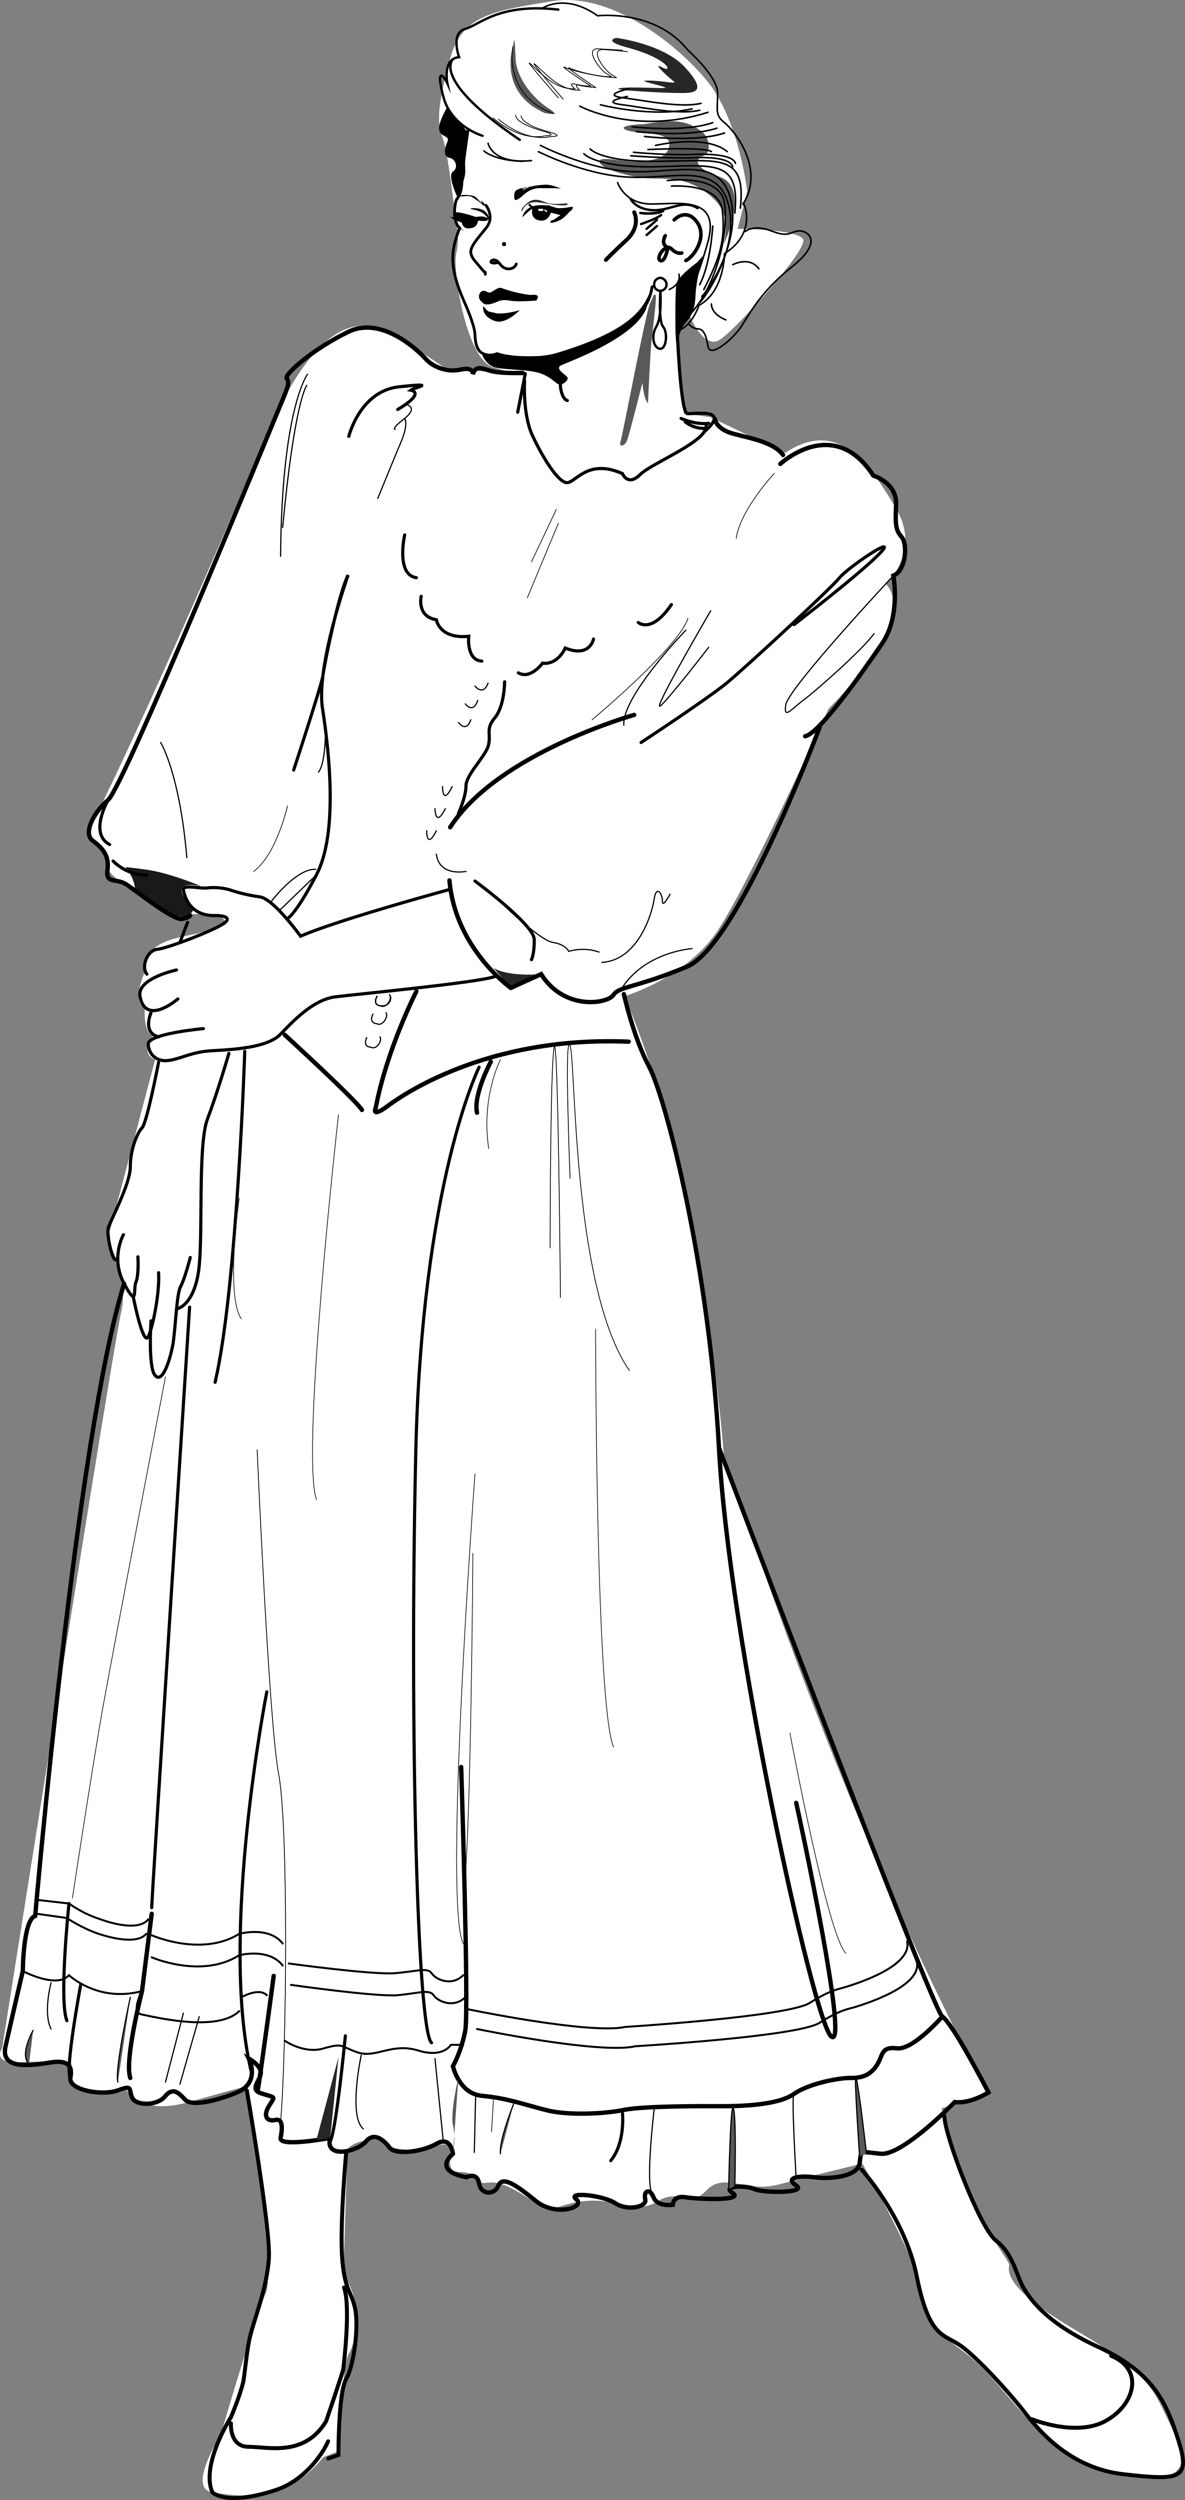 <svg xmlns="http://www.w3.org/2000/svg" width="171.917" height="362.607"><rect width="100%" height="100%" fill="#808080" stroke="none"/><path fill="#fff" d="M100.105 45.891s2 4.852 4.3 3.399c2.302-1.422 12.938-13.211 12.102-14.598-.89-1.488-9.5-1.5-9.5-1.5l1.399-5.402s-1.125-10.11-5.7-15.899C98.083 6.181 88.309-1.296 80.008.192c-8.375 1.387-12.976 1.96-14.699 8.3-1.726 6.313-2.015 9.188-1.101 11.5.812 2.286 1.386 8.036 1.699 10.098.262 1.965.84 4.266.3 6.602-.613 2.262 1.399 15.488 5.399 16.598 4.05 1.191 4.602 1.203 4.602 1.203L64.406 53.29s-4.848-3.41-7.7-4.797c-2.898-1.489-9.8-5.227-18.699 16.097-8.925 21.227-21.863 49.977-25.3 56 0 0 2.863 3.461 2.898 5.2-.035 1.714 9.738 7.175 11.8 6.902 1.966-.3 3.403 0 3.403 0s3.738.562.297 2c-3.46 1.437-10.36.86-10.098 6.3 0 0-1.988 4.337 0 5.2 0 0-.261 3.734 1.2 4 0 0-2.036 2.61.3 3.5l-6.902 26.098s3.129 5.5 2 10.402C16.433 195.067.308 297.09.308 297.09s-1.703 2.336 2.899 2c4.601-.238 7.199.301 7.199.301s-3.172 4.926 8 3.8c0 0 1.765 3.712 9 1.7 7.14-2.012 8.3-2.3 8.3-2.3s4.301 26.738 2.899 29.902c-1.473 3.16-6.598 20.699-6.598 20.699s-4.937 7.762-1.199 8.3c3.738.61 10.637 1.762 16.098-5.1l2.3-.9s.29-12.077 1.399-14.1c1.188-2 2.05-7.466-.797-11.5l.598-18.102s.238-.864 2.8-1.399c2.614-.613 2.04 1.399 6.102 1.399 3.985 0 6.285-2.301 6 1.101-.289 3.5 2.012 1.2 3.5 2.899 1.387 1.75 1.672.027 4.5 1.203 2.922 1.12 5.512 3.996 7.797 3.097 2.313-.824 5.766-1.398 8.602-.3 2.914 1.199 5.8-.5 5.8-.5s1.137-1.176 4.301-.598c3.16.574 2.012-2.875 6.899-2 4.886.848 4.601.562 10.3-.902 5.801-1.41 8.098-2 8.098-2s7.762 13.812 8.3 17.5c.614 3.789-.25 4.937 6.403 9.8 6.574 4.91 10.598 14.399 19.797 17 9.2 2.575 14.09 1.426 10.902-4.898-3.14-6.328-2.851-8.34-14.101-15-11.176-6.566-10.024-8.863-10-9.7-.024-.89-5.488-6.35-9.801-22.702l6.902-2.098s-18.402-31.578-38.5-92.8c0 0-2.902-39.4-14.402-66.4 0 0 8.914-2.613 13.5-9.5 4.613-6.913 16.102-32.202 16.102-32.202s13.238-12.95 8.3-18.098c0 0 5.223-4.625 1.5-10.902-3.75-6.375-8.351-13.274-16.101-8.098l-10.899-5.2-3.8-.5-.801-12.1 1.699-2"/><path fill="#191919" d="M28.808 128.391s-4.469-1.894-7.902-2.3c-3.469-.458-2.7-.301-2.7-.301s1.387 1.57 1.399 3.402c0 0 4.3 3.773 7.203 3.8.766-.027 1.297-1.1 1.297-1.1s-.031.784-1.5-1.9c-1.406-2.777 3.629-1.05 2.203-1.6"/><path fill="#262626" d="M78.507 141.29s-4.718.445-6.902-.899l2.5 2.899 4.402-2"/><path fill="#595959" d="M94.007 58.493s.336-7.465.5-8.903c.125-1.437.844-6.609.598-6.8-.328-.098-.043-.387-.797 1.203-.683 1.574-3.988 19.254-4.3 20.097-.262.883.742.594 1-.3.316-.829 2.199-8.297 2.199-8.297s.132 2.293.8 3M74.406 6.79s-2.2 6.578 4.601 9.601c0 0 2.543.57.7-.601-1.895-1.13-4.77-4.149-4.899-7.297-.156-3.176-.156-3.176-.402-1.703"/><path fill="#262626" d="M89.406 5.493s6.808.832 10 4.297c3.133 3.433 1.55 3.722-.598 3.703-2.164.02-10.5-.414-8.902-.703 1.562-.286 7.168.148 6.601-.098-.582-.332-4.464-1.05-2.5-1 2.063-.05 4.649.668 3.598 0-.96-.77-3.117-2.781-1.5-1.902 1.547.847 1.004-1.258-5.098-2.899-3.707-1-1.601-1.398-1.601-1.398"/><path d="M101.105 38.09s-2.879 2.016-3 3.301c-.168 1.301-.168 7.48 0 8.2.121.718.406-1.438 1-2.301.559-.86 1.707-1.434 1.8-4.5.196-2.973 1.102-5.7 1.102-5.7l-.902 1"/><path fill="#595959" d="M93.605 17.993s-4.148.117-2.898.797c1.336.757 6.656.039 6.398 2.3-.316 2.34-3.48 2.196-4.898 2.301-1.457.184-5.77-.969-5.2.2.582 1.132 5.18 2.28 7.801 2.3 2.555-.02 4.856.125 7.2 1.7 2.253 1.59 3.98 3.312 3 7.8 0 0 3.855-8.078-.5-9.699-4.27-1.543-3.551-2.695-2.403-3.102 1.152-.453.863-2.754-.398-3.597-1.325-.883-2.762-2.032-8.102-1"/><path fill="none" stroke="#000" stroke-linecap="round" stroke-miterlimit="10" stroke-width=".345" d="M70.007 19.692s-4.558-1.293-5.699-5.7c-1.156-4.507.137-2.925.598-1.902 0 0-.75-3.609 1.699-3.8 0 0-1.297-3.547.902-4.098 2.114-.602 4.844-3.762 13.5-2.8"/><path fill="none" stroke="#000" stroke-linecap="round" stroke-miterlimit="10" stroke-width=".23" d="M78.507 1.29s3.332-2.442 8.2 1c0 0 8.355-.996 13.101 5 0 0 4.313 3.777 4.297 6.203.016 2.46-.418 3.18 1 4.297 1.457 1.183 5.914 6.648 2.703 11.8-.238-.984 2.492 3.903-2.703 7.2 0 0 .02 5.468-3.7 7.5 0 0-1.023 3.144-3.198 3.703"/><path fill="none" stroke="#000" stroke-linecap="round" stroke-miterlimit="10" stroke-width=".345" d="M65.707 8.59s-3.274 2.907 9.699 11.7"/><path fill="none" stroke="#000" stroke-linecap="round" stroke-miterlimit="10" stroke-width=".115" d="M72.308 17.29s3.781 3.41 7.7 2.5c0 0 2.117.046-.5-.7-2.56-.691-3.852-1.554-3.903-2.3m6.102-2.399s-5.618-6.488-3.899-4.898c1.73 1.574 3.453 3.586 6.297 3.597 0 0-1.117-1.015 0-.699 1.184.258 2.3.301 2.3.301s-5-3.352-3.698-2.8c1.289.6 4.02 1.175 5.699 1.3 1.77.164.906.164-.098-.7-1.008-.863-2.734-3.448-.703-3.3 1.996.137 3.402.3 3.402.3"/><path fill="none" stroke="#000" stroke-linecap="round" stroke-miterlimit="10" stroke-width=".23" d="M78.105 21.993s6.75 3.449 13.203 3.699c6.488.324 12.813-2.262 14.399 4.098 1.574 6.289-3.457 13.476-4.2 14.101"/><path fill="none" stroke="#000" stroke-linecap="round" stroke-miterlimit="10" stroke-width=".23" d="M78.406 21.09s6.738 3.489 13.199 3.801c6.477.262 12.8-2.324 14.402 4 1.563 6.324-3.468 13.512-4.199 14.102"/><path fill="none" stroke="#000" stroke-linecap="round" stroke-miterlimit="10" stroke-width=".23" d="M84.707 22.29s1.586 2.004 10.199 1.902c8.64-.188 12.52-1.195 11.699 6.7"/><path fill="none" stroke="#000" stroke-linecap="round" stroke-miterlimit="10" stroke-width=".23" d="M85.605 21.59s1.55 1.985 10.203 1.801c8.598-.105 12.48-1.113 11.598 6.801"/><path fill="none" stroke="#000" stroke-linecap="round" stroke-miterlimit="10" stroke-width=".23" d="M91.507 22.59s5.137.407 8.7.301c3.625-.18 5.78.25 6.101 1.301"/><path fill="none" stroke="#000" stroke-linecap="round" stroke-miterlimit="10" stroke-width=".23" d="M91.906 22.09s5.168.477 8.8.301c3.555-.113 5.715.32 6 1.301m-12.699-2s8.243-.418 9.2.3"/><path fill="none" stroke="#000" stroke-linecap="round" stroke-miterlimit="10" stroke-width=".23" d="M95.105 21.09s7.29-1.687 10.402.903m-13.8-3.602s7.523.871 11.699-.601m-11.098 1.3s7.5.891 11.7-.5m-10.501 1.2s7.45.91 11.598-.5m-21-3.899s7.938 4.301 18.602.899"/><path fill="none" stroke="#000" stroke-linecap="round" stroke-miterlimit="10" stroke-width=".23" d="M87.105 15.192s7.383 1.914 13.3.598m-9.198-2.899s-4.196.906-.7 1.301c3.407.469 8.293 1.477 11.2.8"/><path fill="none" stroke="#000" stroke-linecap="round" stroke-miterlimit="10" stroke-width=".23" d="M91.007 13.993s-4.136.812-.699 1.199c3.461.477 8.348 1.48 11.2.8M89.605 26.493s1 3.117 4.902 3.097c3.864.02 10.043-1.273 8.2 5.5-1.895 6.739-4.2 11.2-4.2 11.2"/><path fill="none" stroke="#000" stroke-linecap="round" stroke-miterlimit="10" stroke-width=".345" d="M91.507 28.891s.825 1.582 3.399 1.602c2.601-.02 4.183-1.602 6.3-.301"/><path fill="none" stroke="#000" stroke-linecap="round" stroke-miterlimit="10" stroke-width=".23" d="M103.406 32.79s-.293 5.445-1.899 8.5"/><path fill="none" stroke="#000" stroke-linecap="round" stroke-miterlimit="10" stroke-width=".23" d="M97.406 26.993s7-.543 7.402 3.597c.461 4.196-.402 6.926-2.703 11.403"/><path fill="none" stroke="#000" stroke-linecap="round" stroke-miterlimit="10" stroke-width=".23" d="M96.808 26.192s7.742-1.04 8.297 3.3c.594 4.286-.984 11.333-4.7 15.798"/><path fill="none" stroke="#000" stroke-linecap="round" stroke-miterlimit="10" stroke-width=".345" d="M92.906 30.891s2.3.301 3.3-.3"/><path fill="none" stroke="#000" stroke-linecap="round" stroke-miterlimit="10" stroke-width=".345" d="M92.906 30.891s1.87.301 3.3-.3m-3.199 1.902s2.2-.727 2.899-1.301m-2.098 2 1.5-1.3m-1.5 2.198 1.5-1.3"/><path d="M64.906 15.493s-1.324 2.187-1.2 3.297c.165 1.191 1.602.757 1.2 1.8-.461.973-.606 2.121.3 2.301.82.106 1.395 1.403.5 2-.831.551.602 3.602.602 3.602s1.156-2.188 1.2-3.602c-.044-1.46-.188-5.199.398-5.601l-3-3.797"/><path fill="none" stroke="#000" stroke-linecap="round" stroke-miterlimit="10" stroke-width=".115" d="M74.406 6.79s-1.48 7.152 6 9.703m.601-2.301s-5.636-6.43-3.902-4.8c1.715 1.53 3.438 3.546 6.3 3.5 0 0-1.136-.962 0-.7 1.165.312 2.302.3 2.302.3s-5.02-3.292-3.7-2.702c1.27.558 4 1.132 5.7 1.3 1.75.121.886.121-.102-.699-1.023-.906-2.75-3.492-.7-3.3 1.977.097 3.403.199 3.403.199m-18.801 9.8s3.72 3.465 7.598 2.602c0 0 2.156 0-.398-.7-2.618-.738-3.914-1.6-3.899-2.3"/><path fill="none" stroke="#000" stroke-linecap="round" stroke-miterlimit="10" stroke-width=".517" d="M97.808 31.891s1.711-1.847 3.297.301c1.578 2.164-.434 5.039-1.598 5.598m-3-3.598s-.726 1.312.399 1.7c0 0-.406 2.198-1.098 1.898-.746-.274.692-2.575 1.598-1.7.82.852 1.5.602 1.5.602"/><path fill="none" stroke="#000" stroke-linecap="round" stroke-miterlimit="10" stroke-width=".575" d="M92.007 30.79s1.043 1.984-1.101 4c-2.168 2.007-3 2.902-3 2.902"/><path fill="#fff" d="M95.808 42.192s.262 3.805-.601 5.2c-.864 1.48-.29 3.206.601 3.198.836.008 1.125-2.293.399-3.199-.711-.816-.399-5.199-.399-5.199"/><path fill="none" stroke="#000" stroke-linecap="round" stroke-miterlimit="10" stroke-width=".345" d="M95.808 42.192s.262 3.805-.601 5.2c-.864 1.48-.29 3.206.601 3.198.836.008 1.125-2.293.399-3.199-.711-.816-.399-5.199-.399-5.199zm0 0"/><path fill="#fff" d="M95.808 40.29c.477.05.887.46.899 1-.012.468-.422.879-.899.902-.531-.023-.941-.434-.902-.902-.04-.54.37-.95.902-1"/><path fill="none" stroke="#000" stroke-linecap="round" stroke-miterlimit="10" stroke-width=".345" d="M95.808 40.29c.477.05.887.46.899 1-.012.468-.422.879-.899.902-.531-.023-.941-.434-.902-.902-.04-.54.37-.95.902-1zm0 0"/><path fill="none" stroke="#000" stroke-linecap="round" stroke-miterlimit="10" stroke-width=".23" d="M108.105 33.59s1.191-1.105 3.8-.097c2.563 1.004 2.708.14 3.903 0 1.106-.145 3.98 1.293-.902 5.199-4.895 3.855-6.473 7.45-7.598 9-1.176 1.613-4.34 4.344-4.601 2.5-.313-1.895-.743-2.469-1.5-2.5-.68.031-1.301-.7-1.301-.7"/><path fill="none" stroke="#000" stroke-linecap="round" stroke-miterlimit="10" stroke-width=".23" d="M106.308 38.391s2.41-1.305 3.797.602m-4.797 7.398s-2.05-.68-2.101-2.3M70.808 20.79s.61 3.07 6.297 2.5"/><path fill="none" stroke="#000" stroke-linecap="round" stroke-miterlimit="10" stroke-width=".23" d="M70.207 21.891s1.425 1.395 5.601 1.5"/><path d="M75.808 31.391s.352-1.492 2.2-1.601c1.89-.18 2.394.43 3.097.402.734.027 1.523-.148 1.8-.2.298-.093.227.337-.097.598-.394.168-.89 1.348-2.601 1.7-.668.125-.309-.38.101-.399 0 0 .524-.34 1-.699 0 0-1.59-.36-2.902-.8-1.371-.38-1.383.046-2.399.898 0 0-.351.406-.199.101"/><path d="M77.207 30.391s-.329 1.375 1.101 1.602c1.145.16 1.516-.871 1.7-1.301.25-.434-2.481-1.152-2.801-.3"/><path fill="#262626" d="M75.707 30.29s.742-1.11 1.699-1.297c.91-.102 1.34.258 2.199.5.867.187 2.602 0 2.602 0s.492.187-.301.297c-.785.035-2.153-.18-3.399-.399-1.34-.21-2.132.074-2.601.899-.395.902-.2 0-.2 0"/><path fill="none" stroke="#000" stroke-linecap="round" stroke-miterlimit="10" stroke-width=".287" d="M76.808 29.692s.68.816 1.598.7c.953-.028.988-.208 1.199-.5"/><path d="M75.105 27.493s-.527.105-.5.898c-.027.79.188.715.703.399.492-.258 1.281-1.477 3-1.5 1.735.023 2.309-.051 3.098.101 0 0-1.223-.656-2.399-.601-1.265.09-2.488.234-3.199.902 0 0 .422-.742-.703-.2"/><path fill="none" stroke="#000" stroke-linecap="round" stroke-miterlimit="10" stroke-width=".058" d="m76.105 27.192-.898.598m1.199-.7-1.2 1m1.7-1.097-.801.898"/><path fill="#fff" d="M78.808 30.29v.3h-.703v-.3h.703m.598.3-.098.2-.402-.297.101-.102.399.2"/><path fill="none" stroke="#000" stroke-linecap="round" stroke-miterlimit="10" stroke-width=".403" d="M70.507 29.79s1.34 1.691 0 3.3c-1.246 1.551-2.324 2.7-2.199 3.602.16.824.52 1.039 1.899 2.7 0 0 .273-.009.199.398m4.5-1.5s-.254.808-1.301.703c-.969-.184-1.039-.903-1.598-1.203-.59-.274-.949.16-.699.3.324.145.899 0 .899 0"/><path fill="#fff" d="M73.105 35.09c.234-.011.39.145.402.301-.011.238-.168.399-.402.399-.16 0-.32-.16-.297-.399-.023-.156.137-.312.297-.3"/><path d="M70.906 31.891s.222-1.633-2.098-1.699c0 0-.77-.008-.5.098.305.183 1.813.113 2.598 1.601"/><path d="M65.308 31.391c.43.305.797-.101.797-.101v-.399c-.008-.347 2.328.371 2.703.5.274.16.274.016 1 0 .637.016 1 .301 1 .301.176.578-1.402.3-1.402.3-.184.384-.23.989-1.098 1.098-1.203.258-1.3-.8-1.3-.8s-1.63-.524-1.7-.899m7.797 3.699c.203.036.34.172.3.301.04.211-.097.348-.3.301-.133.047-.27-.09-.297-.3a.449.449 0 0 1 .297-.302"/><path fill="none" stroke="#000" stroke-linecap="round" stroke-miterlimit="10" stroke-width=".403" d="M67.906 18.79s-.946 6.293-.899 7.703c-.046 1.465-.55 2.183-.8 2.5-.18.402-.684 3.062.5 4.097 0 0-.97 2.125-1 4-.114 1.864.46 4.02 1.699 6.801 0 0 1.445 3.184 1.5 4.602.066 2.176.715 2.824 1.902 3 .817.058 1.297-.203 1.297-.203s4.324 1.636 10.203-.297c5.711-1.977 11.531-3.989 12.297-9.403"/><path d="M72.308 43.692c-.594.258-1.683.723-2.203.3-.434-.39-.703-.656-.598-1.202.274-.961 1.098-.5 1.098-.5s.379.332.8 0c.442-.246.95-.692 1.403-.5 2.274.832 4.2 1 4.2 1s1.597-.313.8.8c0 0-2.797.25-3.902 0-1.051-.18-1.598.102-1.598.102m-2.203.699s-.344 1.535 1.8 2.2c1.544.44 3.5-1.598 3.5-1.598s-2.48.718-3.597.398c-1.11-.273-.894-.039-1.703-1m-.297 6.699s.457 1.735 2 2.2c1.621.398 5 .254 6.7.902 1.75.644 2.18 1.652 2.8 1.598.531-.09 1.39-.809.899-1.2-.512-.468-1.664-1.187-.801-1.597.863-.453 10.351-3.762 12.3-8.102 0 0 1.212-3.851.301-1.898-.957 1.926-2.824 5.304-14.601 8.597 0 0-3.75.23-5.5-.097-1.7-.246-4.145-.106-4.098-.403m.598-21.398s-.715-.8-.598-.5c.172.273.207.348-.203 0-.309-.3-.562-.695-1-.8-.352-.11-1.43-.145-1.598-.102-.261.097-.48.171 0 .203.528-.032 1.102-.14 1.5.097.395.266 1.184.77 1.399 1 .144.274.863.344.5.102"/><path fill="none" stroke="#000" stroke-linecap="round" stroke-miterlimit="10" stroke-width=".46" d="M79.707 54.192s1.554.934 1.601 1.598c-.047.629.313 2.14 1 2.3"/><path fill="none" stroke="#000" stroke-linecap="round" stroke-miterlimit="10" stroke-width=".23" d="M98.507 39.79s.438 1.32-1.402 2.203"/><path fill="none" stroke="#000" stroke-linecap="round" stroke-miterlimit="10" stroke-width=".46" d="m76.207 54.192-1.102 5.598m1-4.598s-.305 4.75 1.102 7.898c1.468 3.176 3.914 7.2 5.199 6.903 1.3-.278 3.027-3.438 7.902-1.301 0 0 .73 1.887 2.5.2 1.68-1.763 10.45-5.067 9.598-7.4"/><path fill="none" stroke="#000" stroke-linecap="round" stroke-miterlimit="10" stroke-width=".46" d="M98.207 46.891s.449 12.906 1.5 13.102c.964.093 6.566-.914 2.398 2.699"/><path fill="none" stroke="#000" stroke-linecap="round" stroke-miterlimit="10" stroke-width=".632" d="M103.707 60.79s.125 1.164 2 1.902c1.863.7 6.316 1.133 7.898 3.3m-.398 1.298s7.73-7.204 13.5 1.703c0 0 3.43 1.011 3.3 4.199-.156 3.137-.015 3.71.801 4.7.91 1.023.625 4.905-1.203 5.6 0 0 1.11 5.774-1.598 9.798-2.757 4.027-9.082 13.082-11.199 13.5"/><path fill="none" stroke="#000" stroke-linecap="round" stroke-miterlimit="10" stroke-width=".632" d="M118.906 105.493s-11.77 31.5-19.2 34.699c-7.519 3.125-9.82 2.836-10.699 4.098-.843 1.328-7.168 2.332-10.5-3l-4.402 2s-8.078-5.723-8.898-15.598"/><path fill="none" stroke="#000" stroke-linecap="round" stroke-miterlimit="10" stroke-width=".172" d="M67.605 126.391s-3.879.824-4.297-2.5"/><path fill="none" stroke="#000" stroke-linecap="round" stroke-miterlimit="10" stroke-width=".632" d="M92.007 103.692s-19.8 5.555-26.699 16.3"/><path fill="none" stroke="#000" stroke-linecap="round" stroke-miterlimit="10" stroke-width=".46" d="M73.207 98.891s.007 3.457-1.399 5.2c-1.469 1.706-.465 2.425-1 4.199-.613 1.675-3.203 4.12-3.203 5.703 0 1.578-1.098 4-1.098 4m-7.8-40.403s-1.305 5.782 1.699 6.2m.699 2.703s-.687 2.918 2.203 3.398c0 0 .418 2.824 4.7 2.399 0 0-.403 3.445 1.898 3.601m16.199-3.199s-.531 2.758-4.098 1.3c0 0-1.03 2.462-3.3 2.2 0 0-1.758 2.418-3.5 1.398"/><path fill="none" stroke="#000" stroke-linecap="round" stroke-miterlimit="10" stroke-width=".172" d="M68.906 99.493s1.144 1.558 1.902-.403m-3.301 3s1.106 1.551 1.801-.5m-2.801 3.2s1.098 1.582 1.801-.399m-4.101 9.699s-.051 2.918 1.398 0m-2.5 3.2s.047 2.882 1.5 0m-2.699 3.203s-.051 2.843 1.402 0"/><path fill="none" stroke="#000" stroke-linecap="round" stroke-miterlimit="10" stroke-width=".46" d="M42.605 111.692s3.871-11.79 4.203-13.5c.242-1.738 2.254-11.945 3.7-14.8 0 0-4.75 13.35-3.7 19.5.961 6.21 2.254 18-.902 24-3.168 6.073-4.301 6.398-4.301 6.398"/><path fill="none" stroke="#000" stroke-linecap="round" stroke-miterlimit="10" stroke-width=".46" d="M65.308 128.993s-16.246 4.406-21.703 6.797c0 0-3.887-5.41-5.898-5.7a24.582 24.582 0 0 1-4.301-1c-.875-.293-2.313-.437-3.301-.3-1.023.152-3.61-.567-3.5.3.176.856.895 3.875 4.8 3.7 0 0 2.708.03 1 1.203-1.741 1.129-8.21 3.574-9.597 3.699-1.488.16-2.351 2.605-1.5 3.598m4.297-.598s-5.723 1.187-5.297 3.8c.438 2.56 2.45 2.848 5.5.4"/><path fill="none" stroke="#000" stroke-linecap="round" stroke-miterlimit="10" stroke-width=".46" d="M21.906 146.891s-1.305 2.895 1.101 3.5"/><path fill="none" stroke="#000" stroke-linecap="round" stroke-miterlimit="10" stroke-width=".46" d="M29.507 149.192s-8.187.734-8 2.3c.102 1.598 1.395 2.606 3.098 2.298 1.746-.266 3.328-1.274 6.3-1.399 3.063-.164 7.81-.45 9.7-2.3 1.844-1.887 4.719-5.051 8-5.5 3.332-.415 21.445-2.137 23.3-3M23.007 154.09s-1.687 8.778-2.402 9.5c-.723.711-1.73 3.301-1.7 5.7-.03 2.488-2.905 7.808-3.198 8.8-.282 1.02.726 5.477 1.199 4.5"/><path fill="none" stroke="#000" stroke-linecap="round" stroke-miterlimit="10" stroke-width=".46" d="M17.906 179.09s-1.906 3.325.101 7.102c2.02 3.7 1.301.824 1.7-.2.464-.988.3-3.702.3-3.702"/><path fill="none" stroke="#000" stroke-linecap="round" stroke-miterlimit="10" stroke-width=".46" d="M19.308 187.993s1.438 7.36 2.2 5.898c.675-1.414 1.68-6.445 1.5-9.3"/><path fill="none" stroke="#000" stroke-linecap="round" stroke-miterlimit="10" stroke-width=".46" d="M21.906 191.59s-.442 6.782.601 7.903c1.008 1.222 2.118-1.985 2.598-4.602.383-2.558.527-7.3 1.102-8.3.574-1.012 1.398-4.2 1.398-4.2"/><path fill="none" stroke="#000" stroke-linecap="round" stroke-miterlimit="10" stroke-width=".46" d="M25.808 189.79s2.266-.473 3-5.399c.703-4.851-.156-18.363 1.297-22.101 1.422-3.739 3.102-9.5 3.102-9.5"/><path fill="none" stroke="#000" stroke-linecap="round" stroke-miterlimit="10" stroke-width=".632" d="M75.808 54.09s-2.738.102-4.203-.199c-1.41-.273-2.562-1.137-3 .399 0 0 .152-1.106-1.7-.7-1.886.457-4.042-.261-5.198-1.597-1.145-1.25-6.461-6.282-11.301-3.801-4.938 2.406-9.25 6.144-8.801 6.7.414.593.27 1.023-.898 3.8-1.133 2.687-22.696 55.3-25 57.3-2.293 2.024-3.586 4.9-2.301 5.9 1.3 1.01 2.453 2.019 2.199 4.198-.324 2.133 1.113 1.27 2.602 2.102 1.386.894 6.71 5.172 8.101 5.098.977-.11 1.297-.5 1.297-.5"/><path fill="none" stroke="#000" stroke-linecap="round" stroke-miterlimit="10" stroke-width=".46" d="M15.707 115.993s-2.868 4.898.199 6.5"/><path fill="none" stroke="#000" stroke-linecap="round" stroke-miterlimit="10" stroke-width=".172" d="M23.308 107.692s2.754 4.43 3.797 16.7"/><path fill="none" stroke="#000" stroke-linecap="round" stroke-miterlimit="10" stroke-width=".46" d="M16.406 124.891s2.039 2.18 4.902 2"/><path fill="none" stroke="#000" stroke-linecap="round" stroke-miterlimit="10" stroke-width=".172" d="M39.406 130.692s3.62-4.77 6.402-4.602m-5.203 5.903 5.3-5.102"/><path fill="none" stroke="#191919" stroke-linecap="round" stroke-miterlimit="10" stroke-width=".115" d="M41.707 116.891s-1.555 7.02-4.899 9.5"/><path fill="none" stroke="#000" stroke-linecap="round" stroke-miterlimit="10" stroke-width=".172" d="M47.207 105.391s.132 5.149-1 6.602"/><path fill="none" stroke="#000" stroke-linecap="round" stroke-miterlimit="10" stroke-width=".46" d="M50.605 63.29s1.621-6.657 7.402-7.2c5.72-.605 2.125.114 1.598.5 0 0 2.25.332-1.898 2.801"/><path fill="none" stroke="#000" stroke-linecap="round" stroke-miterlimit="10" stroke-width=".172" d="M59.007 58.692s1.7.387-.3 2c-2.024 1.55-1.399 1.598-1.399 1.598"/><path fill="none" stroke="#000" stroke-linecap="round" stroke-miterlimit="10" stroke-width=".172" d="M58.707 60.692s.562.687-.399 3.098c-1.05 2.476-3.5 8.5-3.5 8.5m-10.203-18s-3.734 4.933-3.898 26.402"/><path fill="none" stroke="#000" stroke-linecap="round" stroke-miterlimit="10" stroke-width=".172" d="M44.507 55.891s-1.77 2.184-3.5 20.602"/><path fill="none" stroke="#000" stroke-linecap="round" stroke-miterlimit="10" stroke-width=".46" d="M98.808 60.692s2.149.973 4 .7m-3.402-.2s1.406 1.191 3.3.898"/><path fill="none" stroke="#191919" stroke-linecap="round" stroke-miterlimit="10" stroke-width=".115" d="M112.308 68.692s-4.883 5.191-5.5 9.398"/><path fill="none" stroke="#000" stroke-linecap="round" stroke-miterlimit="10" stroke-width=".172" d="M103.105 88.59s-8.617 14.762-7.297 13.801c1.266-1.05 7-8.5 7-8.5m-3.301-2.5s-9.332 9.66-9 13.8"/><path fill="none" stroke="#191919" stroke-linecap="round" stroke-miterlimit="10" stroke-width=".115" d="M85.906 104.391s12.465-10.383 13.902-14.7"/><path fill="none" stroke="#000" stroke-linecap="round" stroke-miterlimit="10" stroke-width=".46" d="M92.605 90.29s1.883 1.707 4.8-2.598"/><path fill="none" stroke="#191919" stroke-linecap="round" stroke-miterlimit="10" stroke-width=".115" d="m80.707 73.891-3.602 7.602m3.902-5.602-4.5 10.8"/><path fill="none" stroke="#000" stroke-linecap="round" stroke-miterlimit="10" stroke-width=".46" d="M93.007 107.692s9.243-6.063 12.399-8.602c3.168-2.636 15.101-13.707 16.402-15.3 1.285-1.567 8.617-6.454 5.899-3.598-2.743 2.894-12.5 10.398-12.5 10.398"/><path fill="none" stroke="#000" stroke-linecap="round" stroke-miterlimit="10" stroke-width=".172" d="M129.605 83.493s-15.086 16.152-15.598 18.699c-.402 2.312.891.586 2.5-.602 1.555-1.113 8.743-7.437 10.301-9.699"/><path fill="none" stroke="#000" stroke-linecap="round" stroke-miterlimit="10" stroke-width=".46" d="M68.906 127.79s8.62 6.328 8.601 8.5c.02 2.136-.402 2.902-.402 2.902"/><path fill="none" stroke="#000" stroke-linecap="round" stroke-miterlimit="10" stroke-width=".172" d="M73.308 131.493s5.078 4.922 6.899 5.199c1.918.3 2.3 1.3 2.3 1.3s2.063-.714 4.399.098m10.301-8.398s-1.137 2.125-1.102 1c-.035-1.176-.898-2.324-1.2-.3-.273 2-2.284 8.898-7.597 9.198m13.098-2s-6.637.407-10.098 5.602"/><path fill="none" stroke="#000" stroke-linecap="round" stroke-miterlimit="10" stroke-width=".46" d="m27.207 133.79-1.102 2.902"/><path fill="none" stroke="#000" stroke-linecap="round" stroke-miterlimit="10" stroke-width=".632" d="M41.308 150.09s10.485 9.614 11.2 10.903m7.898-17.203s-4.301 8.437-5.899 16.902c0 0-.699 1.457 1.5-.102 2.114-1.605 14.473-10.375 35.2-9.5"/><path fill="none" stroke="#000" stroke-linecap="round" stroke-miterlimit="10" stroke-width=".172" d="M54.707 144.493s-.758 1.265.5 1.398c1.332.156 1.761-1.137 1.3-1.601"/><path fill="none" stroke="#000" stroke-linecap="round" stroke-miterlimit="10" stroke-width=".172" d="M54.707 144.493s-.758 1.265.5 1.398c.898.445 1.761-1.137 1.3-1.601m-2.402 2.8s-.73 1.258.602 1.403c.824.43 1.687-1.153 1.3-1.602m-2.8 3.602s-.696 1.304.601 1.398c.86.48 1.723-1.101 1.297-1.5"/><path fill="none" stroke="#000" stroke-linecap="round" stroke-miterlimit="10" stroke-width=".632" d="M90.507 144.192s1.395 6.312 3.7 10.598c2.293 4.34 8.617 28.203 10.101 55.203 1.39 27.047 13.754 83.398 16.297 85.398 2.633 2.024-4.555-31.613-5.098-33.898"/><path fill="none" stroke="#000" stroke-linecap="round" stroke-miterlimit="10" stroke-width=".632" d="M104.308 209.993s31.004 81.672 32.399 82.5c1.48.898 6.699 11 6.699 11s-2.633 1.683-4.899 1.398c0 0-7.507 7.762-10.699 7.5-3.133-.312-2.844-.601-3.101 1.399-.32 2.027-4.633 2.312-6.602 2-2.055-.262-4.355.027-2.598 1.203 1.692 1.12-4.918 1.12-6.101.5-1.117-.528-4.856-.528-3.098.597 1.692 1.176-5.207.887-6.902.602-1.754-.29-1.801 1.098-1.801 1.098s-2.254.34-2.797-1.098c-.61-1.438-1.469-.863-1.203.3.309 1.137-2.566 1.712-4.297.598-1.719-1.187-7.183-1.761-5.703-.597 1.395 1.136-2.918 2.57-5.797.297-2.87-2.325-4.883-3.762-5.5-2.297-.531 1.41-2.547 1.41-2.8-.301-.32-1.738-1.801-.902-1.801-.902s-4.989-.692-2-3.399c0 0-.258-2.613-2.301-1.5-1.98 1.188-6.004 1.762-6.899.602-.832-1.14-2.27-2.29-3.402-.903-1.168 1.489-6.055 2.637-5.2-.5 0 0-7.468 1.414-7.198 0 .304-1.46.304-2.898-.801-2.597-1.192.273-1.77-.59-.899-2 .856-1.465 1.145-1.176-.902-1.801-1.98-.527-.543-1.676-.297-2.8.328-1.177-1.703-2.302-1.703-2.302s1.746 3.426-1.7 4.903c-3.456 1.398-6.616 1.972-7.5 1.097-.843-.851-1.706-2-2.898-.597-1.105 1.472-4.27 1.472-4.8.297-.618-1.125.242-1.989-2.102-1.098-2.254.836-7.14-.027-6.898-1.8.332-1.677-.243-2.54-2.5-2.302-2.344.336-7.805 1.489-6.899-2.3.817-3.688 2.5-10.899 2.5-10.899s.043-7.449 1.797-8c0 0 6.008-69.601 12.902-91.699"/><path fill="none" stroke="#000" stroke-linecap="round" stroke-miterlimit="10" stroke-width=".287" d="M3.308 285.891s4.93 2.613 6.7.602c0 0 4.269 4.023 10.597 2.297 0 0-1.73 3.164 0 3.402 1.719.336 10.922 2.637 14.102-.5m7.5-3.801s12.32 1.762 15.5 1.5c3.144-.312 4.582-.887 5.199 0 .531.836 2.832 1.988 4.601.3m.2 1.7s17.867 3.723 23 2.602c0 0 23.617-1.465 26.8-3.5 3.141-1.989 4.293-1.989 5.2-2.301.816-.266 9.73-2.852 8.898-6.602"/><path fill="none" stroke="#000" stroke-linecap="round" stroke-miterlimit="10" stroke-width=".287" d="M69.207 294.29s17.804 3.699 23 2.5c0 0 23.554-1.387 26.699-3.399 3.183-2.012 4.332-2.012 5.199-2.3.86-.29 9.77-2.876 8.902-6.598m-91.101.297s12.332 1.699 15.5 1.402c3.156-.277 4.594-.852 5.199 0 .547.875 2.844 2.023 4.602.3m-32.2 3.2s2.555-1.477 3.7-.3"/><path fill="#595959" d="m39.605 291.391 1.703 1.102"/><path fill="none" stroke="#000" stroke-linecap="round" stroke-miterlimit="10" stroke-width=".287" d="M41.308 295.993s2.867 1.996 5.7 1.097c2.917-.824 2.343-.25 4.898.602 2.62.875 4.918-1.426 8.699-.3 3.695 1.175 4.8-.802 4.8-.802h1.802m-61.602-21 4.402.5s1.97 1.489 4.598 2.301c2.547.91 5.707 1.488 6.902 0m.5 2.301s7.22 3.21 12.7-.2c0 0 4.293-1.19 6.3 1.4m-19 1.999s7.22 3.176 12.7-.3c0 0 4.293-1.126 6.3 1.5M5.406 277.59l4.3.602s1.981 1.398 4.602 2.3c2.555.825 5.719 1.4 6.899 0"/><path fill="none" stroke="#262626" stroke-linecap="round" stroke-miterlimit="10" stroke-width=".115" d="M24.007 199.692s-7.433 38.785-9.199 48.598c-1.683 9.738-4.3 27-4.3 27"/><path fill="none" stroke="#000" stroke-linecap="round" stroke-miterlimit="10" stroke-width=".46" d="M10.007 276.09s-1.48 14.137-.3 17m2-5.199s-2.32 12.399-1.5 13.5"/><path fill="none" stroke="#000" stroke-linecap="round" stroke-miterlimit="10" stroke-width=".172" d="M7.406 287.59s-1.18 4.364 0 6.7"/><path fill="#595959" stroke="#000" stroke-linecap="round" stroke-miterlimit="10" stroke-width=".172" d="M4.808 294.493s-2.031 3.496-.601 4.898"/><path fill="none" stroke="#000" stroke-linecap="round" stroke-miterlimit="10" stroke-width=".46" d="M27.507 189.59s-5.468 85.399-5.5 87.102"/><path fill="none" stroke="#000" stroke-linecap="round" stroke-miterlimit="10" stroke-width=".632" d="m22.007 277.59-1.402 11.2s-2.594 10.062-1.7 12.601"/><path fill="#595959" stroke="#000" stroke-linecap="round" stroke-miterlimit="10" stroke-width=".172" d="M18.906 289.692s-2.332 10.598-1.801 12.3m9.5-9.999-2.598 10"/><path fill="none" stroke="#000" stroke-linecap="round" stroke-miterlimit="10" stroke-width=".172" d="m28.906 292.493-2.801 9.797"/><path fill="none" stroke="#000" stroke-linecap="round" stroke-miterlimit="10" stroke-width=".46" d="M38.707 245.391s-6.895 35.063-2.301 54.899"/><path fill="none" stroke="#000" stroke-linecap="round" stroke-miterlimit="10" stroke-width=".115" d="M37.308 210.29s1.692 39.402 3.098 46.902c1.469 7.45 1.183 40.512.3 50.598"/><path fill="none" stroke="#000" stroke-linecap="round" stroke-miterlimit="10" stroke-width=".46" d="M35.507 152.493s-1.105 34.234-4.3 48"/><path fill="none" stroke="#262626" stroke-linecap="round" stroke-miterlimit="10" stroke-width=".115" d="M34.707 173.79s-2.032 14.09.3 17.5m14.098-29.598s-5.504 48.898-3.2 55.8"/><path fill="none" stroke="#000" stroke-linecap="round" stroke-miterlimit="10" stroke-width=".46" d="M69.507 154.79s-8.37 16.703-9.199 56.402c-.894 39.648.254 83.348 2.297 85.098"/><path fill="#595959" stroke="#000" stroke-linecap="round" stroke-miterlimit="10" stroke-width=".172" d="m63.105 298.59 1.203 12"/><path fill="none" stroke="#262626" stroke-linecap="round" stroke-miterlimit="10" stroke-width=".115" d="M68.906 213.79s-4.606 62.351-1.7 68.101"/><path fill="none" stroke="#262626" stroke-linecap="round" stroke-miterlimit="10" stroke-width=".115" d="M68.605 225.29s-.281 42.8-1.398 49.703"/><path fill="none" stroke="#000" stroke-linecap="round" stroke-miterlimit="10" stroke-width=".632" d="M66.906 256.29s1.133 35.09.601 38.203c-.62 3.21-1.8 5.199-1.8 5.199s.894 4.047 4.3 4.3c3.493.325 5.793 1.184 9 2 3.118.91 8.868.622 11.7 0 2.918-.527 10.968-.527 14.398-.5 3.469-.027 8.07-.316 10.102-1.8 1.992-1.39 6.02-2.25 8-2.3 2.043.05 3.191-.528 4.101-2 .817-1.403.531-2.552 2.797-2.302 2.332.325 6.602-4.597 6.602-4.597"/><path fill="none" stroke="#262626" stroke-linecap="round" stroke-miterlimit="10" stroke-width=".115" d="M114.605 251.391s5.469 29.348 8.102 31.899"/><path fill="none" stroke="#000" stroke-linecap="round" stroke-miterlimit="10" stroke-width=".632" d="M39.707 286.59s-1.57 11.832-2.301 16.602"/><path fill="#262626" d="m49.105 298.391-3.2 12 2-.3zm0 0"/><path fill="none" stroke="#000" stroke-linecap="round" stroke-miterlimit="10" stroke-width=".46" d="M50.105 295.29s-1.328 13.77-2.2 15.3"/><path fill="none" stroke="#000" stroke-linecap="round" stroke-miterlimit="10" stroke-width=".172" d="M52.406 298.09s-1.906 8.813.3 10.7"/><path fill="#595959" d="M66.507 301.29s-1.199 5.039-.8 6.902c.46 1.875 0 4.2 0 4.2"/><path fill="none" stroke="#000" stroke-linecap="round" stroke-miterlimit="10" stroke-width=".172" d="m69.007 303.891-.199 8.3"/><path fill="none" stroke="#262626" stroke-linecap="round" stroke-miterlimit="10" stroke-width=".115" d="m71.605 304.29-.297 4.902"/><path fill="#595959" stroke="#000" stroke-linecap="round" stroke-miterlimit="10" stroke-width=".172" d="M74.507 305.192s-2.156 5.305-1.902 7.2"/><path fill="none" stroke="#000" stroke-linecap="round" stroke-miterlimit="10" stroke-width=".46" d="M90.308 306.493s.442 4.293-1.703 6.898"/><path fill="#595959" d="m91.707 306.493 1.898 11.597"/><path fill="none" stroke="#000" stroke-linecap="round" stroke-miterlimit="10" stroke-width=".172" d="M94.906 305.891s-1.281 10.785-.301 12.2"/><path fill="#595959" stroke="#000" stroke-linecap="round" stroke-miterlimit="10" stroke-width=".172" d="M105.707 317.493s.28-13.176.699-11.703c.445 1.402.199 11.3.199 11.3"/><path fill="none" stroke="#000" stroke-linecap="round" stroke-miterlimit="10" stroke-width=".172" d="M115.507 315.993s-.75-12.54-.3-12.301"/><path fill="#595959" stroke="#000" stroke-linecap="round" stroke-miterlimit="10" stroke-width=".172" d="M124.707 312.79s-.895-13.075-.5-11.399c.468 1.774 1.5 11 1.5 11"/><path fill="none" stroke="#000" stroke-linecap="round" stroke-miterlimit="10" stroke-width=".115" d="M81.308 188.192s-.332-38.55-.902-36.3c-.582 2.35-.598 29.1-.598 29.1m2.899-10.101s-.868-21.539 0-19.2c.855 2.263.28 35.036 8.601 47.099"/><path fill="none" stroke="#262626" stroke-linecap="round" stroke-miterlimit="10" stroke-width=".115" d="M86.406 192.79s.031 54.601 2.601 60.601"/><path fill="none" stroke="#000" stroke-linecap="round" stroke-miterlimit="10" stroke-width=".632" d="M71.207 153.993s-2.594 4.847-2 7.398"/><path fill="none" stroke="#262626" stroke-linecap="round" stroke-miterlimit="10" stroke-width=".115" d="M72.605 153.692s-2.844 5.437-1.7 12.898"/><path fill="none" stroke="#000" stroke-linecap="round" stroke-miterlimit="10" stroke-width=".575" d="M35.808 303.192s3.48 20.098 3.2 24.398c-.294 4.325-2.141 8.84-2.7 11.2-.469 1.75-.758 5.199-1 6.601-.441 2.012-1.8 5.2-1.8 5.2s-4.426 6.91-2.7 10.902c0 0 1.867 2.047 9.098-.301 4.101-1.277 6.855-5.129 7.699-7.102m0 2.5 1.5-.5s-.043-8.937 1.102-11c1.156-1.964 1.875-7.714 1.3-10.3-.574-2.586-1.582-2.586-1.902-7.797-.254-5.14.602-14.602.602-14.602"/><path fill="none" stroke="#000" stroke-linecap="round" stroke-miterlimit="10" stroke-width=".575" d="M33.507 351.493s-.257 3.422 2.598 3.398c2.895.024 8.07 1.461 11.203-3.7 0 0 2.27-6.605 2.5-7.6.027-.294 1.117-9.063.098-11.801m75.101-17.098s6.282 6.871 8 15.5c1.73 8.621 3.743 8.336 6 9.8 2.344 1.41 7.516 7.16 9.5 9.7 2.043 2.637 6.641 8.387 14.7 9.2 8.043.91 9.48.624 7.8-4.802-1.77-5.5-3.496-9.812-11.5-13.597-8.093-3.692-10.394-7.43-11.3-9.203-.82-1.676-1.395-4.551-3.7-6.297-2.293-1.703-7.468-15.215-7.5-18.102"/><path fill="none" stroke="#000" stroke-linecap="round" stroke-miterlimit="10" stroke-width=".575" d="M149.707 350.891s6.304 2.586 10.601.3c4.328-2.315 5.766-7.487.899-9.5"/><path fill="none" stroke="#000" stroke-linecap="round" stroke-miterlimit="10" stroke-width=".058" d="M66.707 33.09s.324.258.5.301"/></svg>
